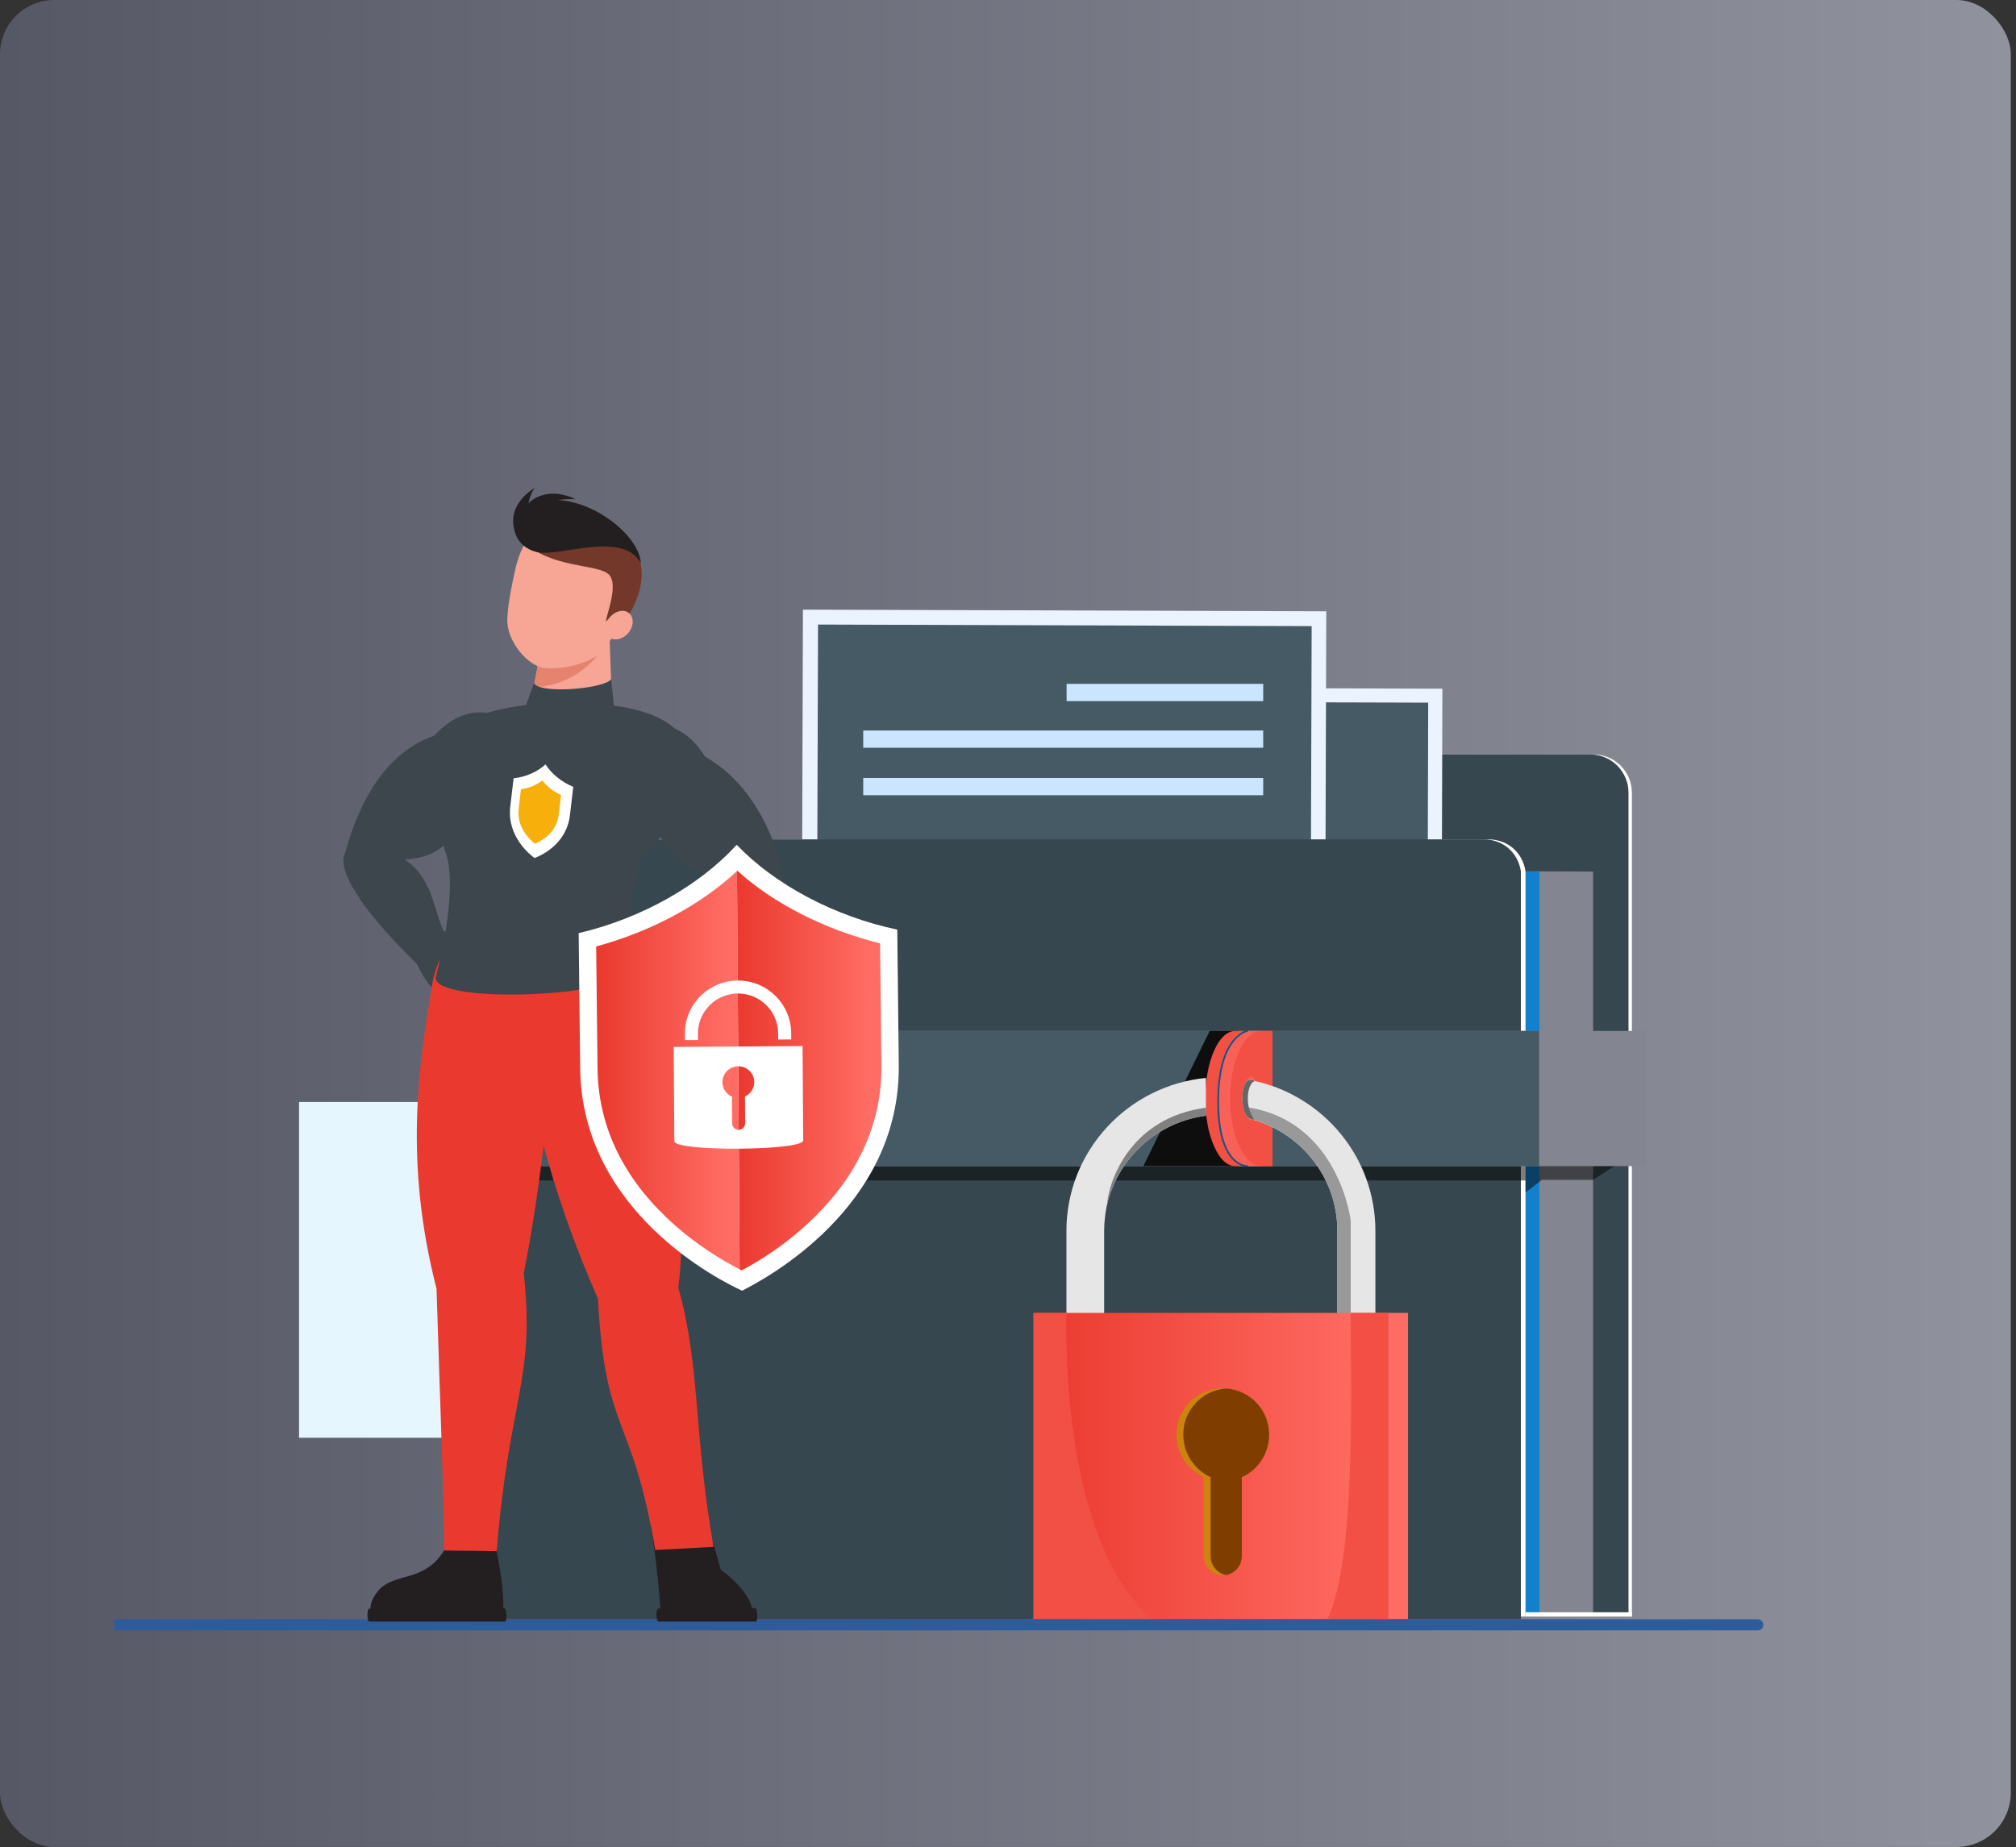 <svg width="371" height="340" viewBox="0 0 371 340" fill="none" xmlns="http://www.w3.org/2000/svg">
<rect x="0" y="0" width="371" height="340" fill="#333333" stroke="none"/>
<rect width="370.048" height="339.974" rx="10" fill="url(#paint0_linear_4011_73)"/>
<g clip-path="url(#clip0_4011_73)">
<path d="M323.487 300.103H5.641C5.079 300.103 4.623 299.647 4.623 299.085C4.623 298.523 5.079 298.067 5.641 298.067H323.487C324.049 298.067 324.505 298.523 324.505 299.085C324.505 299.647 324.049 300.103 323.487 300.103Z" fill="#2E5B99"/>
<path d="M55.034 264.651H123.807L123.807 202.849H55.034L55.034 264.651Z" fill="#E6F6FF"/>
<path d="M211.124 154.505V145.926C211.124 142.031 214.281 138.873 218.176 138.873H293.26C297.156 138.873 300.314 142.031 300.314 145.926V297.565H106.093V154.505H211.124Z" fill="white"/>
<path d="M210.5 154.505V145.926C210.5 142.031 213.657 138.873 217.552 138.873H292.636C296.532 138.873 299.69 142.031 299.69 145.926V297.565H105.469V154.505H210.5Z" fill="#37474F"/>
<path d="M293.184 160.432V297.565H113.267V159.758L293.184 160.432Z" fill="#838591"/>
<path d="M283.307 160.432V297.565H103.39V159.758L283.307 160.432Z" fill="#1480CC"/>
<path d="M96.136 154.506H273.881C277.529 154.506 280.216 156.975 280.74 160.388V297.565H86.749L86.749 163.869C86.705 158.942 91.152 154.506 96.136 154.506Z" fill="white"/>
<path d="M161.333 205.429L265.219 205.72L265.44 126.769L161.554 126.478L161.333 205.429Z" fill="#EBF3FF"/>
<path d="M164.054 201.642L262.625 201.918L262.829 129.338L164.257 129.062L164.054 201.642Z" fill="#455A64"/>
<path d="M254.318 196.07L190.972 195.892L225.607 162.665L254.318 196.07Z" fill="#E3EEFF"/>
<path d="M225.514 195.989L172.29 195.84L201.171 168.378L225.514 195.989Z" fill="#E3EEFF"/>
<path d="M211.008 160.461C213.873 157.597 213.873 152.952 211.008 150.087C208.144 147.222 203.499 147.222 200.634 150.087C197.769 152.952 197.769 157.597 200.634 160.461C203.499 163.326 208.144 163.326 211.008 160.461Z" fill="#E3EEFF"/>
<path d="M147.495 195.973L243.805 196.281L244.073 112.525L147.763 112.217L147.495 195.973Z" fill="#EBF3FF"/>
<path d="M150.294 191.961L241.136 192.252L241.382 115.254L150.541 114.964L150.294 191.961Z" fill="#455A64"/>
<path d="M232.464 125.88H196.285V129.059H232.464V125.88Z" fill="#CCE5FF"/>
<path d="M158.858 137.642H232.464V134.463H158.858V137.642Z" fill="#CCE5FF"/>
<path d="M158.858 146.381H232.464V143.203H158.858V146.381Z" fill="#CCE5FF"/>
<path d="M95.281 154.506H273.026C276.674 154.506 279.36 156.975 279.885 160.388V298.057H85.894L85.894 163.869C85.85 158.942 90.296 154.506 95.281 154.506Z" fill="#37474F"/>
<path d="M280.74 297.565H300.314V296.776H280.74V297.565Z" fill="white"/>
<path opacity="0.5" d="M300.314 212.527L293.184 217.179H283.764L280.74 219.505V217.295H86.749V212.527H300.314Z" fill="black"/>
<path d="M82.797 214.655L303.069 214.655V189.767L82.797 189.767V214.655Z" fill="#838591"/>
<path d="M82.797 214.655L283.241 214.655V189.767L82.797 189.767V214.655Z" fill="#455A64"/>
<path d="M227.828 189.767V214.646H210.412L222.623 189.767H227.828Z" fill="#0E0E0E"/>
<path d="M221.809 202.183C221.809 205.626 222.41 208.743 223.421 210.984C224.408 213.28 225.78 214.646 227.296 214.646H231.921V189.775H227.296C224.264 189.775 221.809 195.351 221.809 202.183ZM226.189 206.283C225.323 206.009 224.649 204.316 224.649 202.183C224.649 200.107 225.323 198.412 226.189 198.139C227.056 198.412 227.73 200.107 227.73 202.183C227.73 204.316 227.056 206.009 226.189 206.283Z" fill="#F24F45"/>
<path d="M224.165 202.184C224.165 205.627 224.795 208.743 225.852 210.985C226.885 213.28 228.32 214.646 229.907 214.646H231.921V189.775H229.907C226.734 189.775 224.165 195.351 224.165 202.184ZM226.381 202.184C226.381 200.107 227.691 198.412 228.597 198.139C229.504 198.412 230.209 200.107 230.209 202.184C230.209 204.316 229.504 206.01 228.597 206.283C227.691 206.01 226.381 204.316 226.381 202.184Z" fill="#3F9EE6"/>
<path d="M224.024 202.183C224.024 205.626 224.626 208.743 225.637 210.984C226.624 213.28 227.996 214.646 229.512 214.646H234.137V189.775H229.512C226.479 189.775 224.024 195.351 224.024 202.183ZM228.405 206.283C227.539 206.009 226.865 204.316 226.865 202.183C226.865 200.107 227.539 198.412 228.405 198.139C229.271 198.412 229.945 200.107 229.945 202.183C229.945 204.316 229.271 206.009 228.405 206.283Z" fill="#F96057"/>
<path d="M226.38 202.183C226.38 205.626 227.01 208.743 228.067 210.984C229.1 213.28 230.535 214.646 232.122 214.646H234.137V189.775H232.122C228.949 189.775 226.38 195.351 226.38 202.183ZM228.597 202.183C228.597 200.107 229.302 198.412 230.208 198.139C231.115 198.412 231.82 200.107 231.82 202.183C231.82 204.316 231.115 206.009 230.208 206.283C229.302 206.009 228.597 204.316 228.597 202.183Z" fill="#F24F45"/>
<path d="M229.49 214.809C229.294 214.809 228.166 214.756 226.975 213.612C225.622 212.313 224.01 209.38 224.01 202.78C224.01 196.493 225.48 193.256 226.713 191.648C228.071 189.877 229.427 189.625 229.484 189.616C229.573 189.601 229.656 189.66 229.672 189.748C229.687 189.836 229.628 189.919 229.54 189.935C229.527 189.937 228.23 190.186 226.948 191.873C225.755 193.444 224.333 196.611 224.333 202.78C224.333 209.251 225.885 212.109 227.186 213.367C228.369 214.509 229.496 214.486 229.506 214.484C229.597 214.481 229.67 214.551 229.673 214.64C229.677 214.729 229.608 214.804 229.518 214.808C229.515 214.808 229.505 214.809 229.49 214.809Z" fill="#1A5380"/>
<path d="M230.207 205.95C230.425 206.005 230.588 206.059 230.807 206.114C230.752 206.169 230.752 206.169 230.807 206.169C239.608 208.792 246.112 216.882 246.112 226.557V247.334H253.109V226.557C253.109 213.111 243.653 201.85 231.026 199.008C230.752 198.898 230.479 198.843 230.206 198.79C228.183 198.352 228.019 205.623 230.207 205.95Z" fill="#E6E6E6"/>
<path d="M221.925 198.418V205.376C212.906 206.537 205.624 213.228 203.687 221.972C203.631 222.189 203.578 222.353 203.578 222.518C203.469 223.01 203.414 223.446 203.359 223.939C203.25 224.813 203.195 225.688 203.195 226.563V247.34H196.253V226.563C196.253 211.868 207.545 199.828 221.925 198.418Z" fill="#E6E6E6"/>
<path d="M230.045 203.897C246.451 206.774 248.564 224.637 248.564 224.637V247.34H246.103V226.563C246.103 216.683 239.329 208.425 230.212 205.965C229.515 205.739 229.081 203.698 229.081 203.698C229.081 203.698 229.512 203.795 230.045 203.897Z" fill="#999999"/>
<path d="M221.925 203.897V205.376C212.906 206.537 205.624 213.228 203.688 221.972C204.08 216.868 208.312 205.715 221.925 203.897Z" fill="#808080"/>
<path d="M230.206 205.95C230.425 206.004 230.588 206.059 230.807 206.114C230.643 205.676 229.754 204.683 229.644 202.607C229.535 200.474 230.259 199.032 231.026 199.008C230.752 198.898 230.479 198.843 230.206 198.79C228.183 198.352 228.019 205.623 230.206 205.95Z" fill="#666666"/>
<path d="M259.113 241.67H190.185V298.014H259.113V241.67Z" fill="url(#paint1_linear_4011_73)"/>
<path d="M225.686 255.588C225.467 255.533 225.248 255.533 225.029 255.533C220.329 255.533 216.502 259.34 216.502 264.086C216.502 267.562 218.58 270.542 221.532 271.921V286.433C221.532 288.365 223.116 289.965 225.029 289.965C225.194 289.965 225.412 289.965 225.577 289.91H225.739C227.325 289.579 228.529 288.144 228.529 286.433V271.921C231.479 270.597 233.557 267.562 233.557 264.086C233.557 259.561 230.112 255.919 225.686 255.588Z" fill="#CC840A"/>
<path d="M225.686 255.588C221.258 255.863 217.759 259.561 217.759 264.086C217.759 267.562 219.837 270.542 222.789 271.921V286.433C222.789 288.144 223.991 289.579 225.577 289.91H225.74C227.325 289.579 228.529 288.144 228.529 286.433V271.921C231.479 270.597 233.557 267.562 233.557 264.086C233.557 259.561 230.113 255.919 225.686 255.588Z" fill="#803D00"/>
<path d="M212.057 298.014H190.185V241.67H196.253C196.253 241.67 194.641 283.243 212.057 298.014Z" fill="#F24F45"/>
<path d="M244.314 298.014C249.538 286.836 248.564 256.785 248.564 241.67H255.506V298.014H244.314Z" fill="#F24F45"/>
<path d="M88.86 147.435C82.058 155.755 80.81 157.773 74.445 158.21C76.588 159.562 77.856 161.392 78.73 163.368H78.751C80.623 167.466 80.893 172.25 84.159 174.933L80.248 178.782L79.25 179.78C79.25 179.78 79.104 179.655 78.855 179.426C77.149 177.846 70.368 171.46 66.333 165.594C63.962 162.182 62.526 158.958 63.525 156.941C65.147 151.075 69.307 139.031 79.895 135.432C86.843 127.882 93.644 131.938 96.057 135.079C99.281 139.281 96.036 148.266 88.86 147.435Z" fill="#3C464C"/>
<path d="M84.159 174.933L80.249 178.782L78.855 179.427C77.254 177.929 71.138 172.187 67.061 166.613C66.811 166.28 66.562 165.927 66.333 165.594C68.351 165.573 74.841 165.407 78.73 163.368H78.751C78.918 163.722 79.063 164.075 79.188 164.429C80.686 168.256 81.164 172.479 84.159 174.933Z" fill="#3C464C"/>
<path d="M79.188 164.429C74.882 167.05 69.952 166.967 67.061 166.613C66.811 166.28 66.562 165.927 66.333 165.594C68.351 165.573 74.841 165.407 78.73 163.368H78.751C78.918 163.722 79.063 164.075 79.188 164.429Z" fill="#3C464C"/>
<path d="M81.228 171.382C81.228 171.382 85.684 171.796 87.032 172.969C88.159 173.949 87.471 175.173 87.471 175.173C89.869 176.521 87.471 181.751 83.285 183.041C79.098 184.332 76.355 176.446 76.355 176.446C76.355 176.446 76.993 171.663 81.228 171.382Z" fill="#3C464C"/>
<path d="M137.441 298.292H122.326C122.015 298.114 121.785 297.913 121.649 297.685C120.87 286.443 119.75 281.031 119.75 281.031L130.276 280.602L132.659 288.965C136.186 291.376 140.39 296.546 137.441 298.292Z" fill="#231F20"/>
<path d="M121.181 298.495H139.1C139.555 298.495 139.402 296.003 138.948 296.003L121.135 296.103C120.668 296.103 120.713 298.495 121.181 298.495Z" fill="#231F20"/>
<path d="M114.937 178.565C117.382 185.146 127.789 215.296 124.818 237.002C128.905 251.436 127.622 263.663 131.308 284.744L120.58 285.31C116.219 259.588 111.421 264.496 110.032 239.024C101.193 219.051 96.609 200.13 94.257 180.65C91.969 165.964 109.999 158.253 114.937 178.565Z" fill="#EA3A2F"/>
<path d="M102.249 181.356C101.491 210.017 96.382 234.363 96.382 234.363C98.545 253.918 93.626 257.563 91.404 285.538L81.708 285.41C81.683 274.055 81.025 259.993 80.335 237.226C74.231 213.431 77.171 195.906 79.447 181.682C81.876 165.526 103.799 160.179 102.249 181.356Z" fill="#EA3A2F"/>
<path d="M91.404 285.538C92.269 290.17 92.889 293.784 92.526 297.976L69.043 298.433C69.043 298.433 66.719 296.169 69.641 292.774C72.564 289.378 78.114 291.343 81.708 285.41L91.404 285.538Z" fill="#231F20"/>
<path d="M67.977 298.495H92.926C93.38 298.495 93.261 296.003 92.807 296.003L67.964 296.103C67.496 296.103 67.51 298.495 67.977 298.495Z" fill="#231F20"/>
<path d="M80.17 180C80.17 184.957 115.369 183.522 115.369 178.565C115.251 170.388 116.379 163.658 117.917 158.095C128.47 147.756 127.841 139.731 125.166 135.377C120.555 127.87 97.26 128.295 88.874 131.522C85.543 132.804 81.071 138.024 79.641 146.347C78.906 150.626 82.056 155.608 82.554 159.068C83.706 167.072 80.404 178.851 80.17 180Z" fill="#3C464C"/>
<path d="M102.112 134.928C103.849 133.549 110.777 131.42 112.619 129.911L112.204 117.886L105.392 117.223C103.416 117.386 101.441 117.86 99.742 118.531L98.209 126.449L97.871 128.166C97.099 129.856 98.628 131.894 102.112 134.928Z" fill="#F7A594"/>
<path d="M109.911 120.609C108.843 122.253 104.369 126.464 98.209 126.449L99.535 119.598L109.911 120.609Z" fill="#E6836F"/>
<path d="M94.835 104.767C94.301 107.136 93.2 112.337 93.38 114.733C93.654 118.38 97.06 122.425 100.031 122.956C103.47 123.306 108.106 122.282 110.623 120.12C112.023 118.478 114.735 114.584 115.982 111.175C118.585 104.064 113.561 97.829 107.187 96.389C100.813 94.949 96.5 97.38 94.835 104.767Z" fill="#F7A594"/>
<path d="M113.847 115.872C115.177 113.533 113.41 112.585 111.474 114.401C111.805 112.636 113.818 107.463 112.035 105.748C110.022 103.758 101.161 104.624 96.401 99.661C96.401 99.661 99.949 91.882 111.594 96.476C124.747 103.45 113.847 115.872 113.847 115.872Z" fill="#73382A"/>
<path d="M115.643 116.492C116.656 115.273 116.71 113.646 115.762 112.859C114.814 112.071 113.225 112.421 112.211 113.641C111.198 114.86 111.145 116.487 112.093 117.274C113.04 118.062 114.63 117.712 115.643 116.492Z" fill="#F7A594"/>
<path d="M98.259 125.756C99.423 127.835 111.399 126.754 112.48 125.007L113.145 131.66L102.001 137.98L96.18 131.577L98.259 125.756Z" fill="#3C464C"/>
<path d="M117.939 103.678C117.611 97.854 106.34 89.637 98.255 92.687C92.802 94.745 94.081 100.534 98.829 101.627C103.016 102.591 114.611 97.572 117.939 103.678Z" fill="#231F20"/>
<path d="M97.249 92.706C97.249 92.706 97.488 91.045 98.385 89.804C92.058 93.948 95.207 98.903 95.281 99.114C97.79 91.496 103.776 91.846 105.902 91.873C100.433 89.299 97.303 92.478 97.249 92.706Z" fill="#231F20"/>
<path d="M141.174 169.089C135.101 175.599 122.287 183.025 122.287 183.025L118.356 177.367C122.433 175.121 124.679 169.296 128.569 165.303C129.9 163.93 131.419 162.786 133.249 162.037C127.05 160.435 123.93 158.896 118.772 149.473C111.554 148.974 109.994 139.531 113.925 136.015C116.879 133.373 124.325 130.607 129.775 139.302C139.51 144.772 143.67 156.712 144.19 162.786C144.669 164.512 143.358 166.738 141.174 169.089Z" fill="#3C464C"/>
<path d="M121.881 174.405C121.881 174.405 117.425 173.998 115.884 174.904C114.598 175.662 115.05 176.991 115.05 176.991C112.446 177.878 113.848 183.458 117.728 185.492C121.608 187.527 125.746 180.275 125.746 180.275C125.746 180.275 125.994 175.456 121.881 174.405Z" fill="#231F20"/>
<path d="M141.175 169.089C140.8 169.484 140.405 169.9 139.989 170.295C133.582 176.493 122.287 183.025 122.287 183.025L118.356 177.367C121.871 175.432 124.014 170.856 127.03 167.07C127.508 166.447 128.029 165.864 128.569 165.303C130.088 166.197 134.622 168.589 141.175 169.089Z" fill="#231F20"/>
<path d="M141.175 169.089C140.8 169.484 140.405 169.9 139.989 170.295C134.498 170.024 129.339 168.048 127.03 167.07C127.509 166.447 128.029 165.864 128.569 165.303C130.088 166.197 134.622 168.589 141.175 169.089Z" fill="#66B8FF"/>
<path d="M105.504 144.832C105.507 144.812 105.508 144.803 105.508 144.801C105.508 144.805 105.504 144.832 105.504 144.832Z" fill="#D9FFFF"/>
<path d="M105.504 144.832C105.507 144.812 105.508 144.803 105.508 144.801C105.508 144.805 105.504 144.832 105.504 144.832Z" fill="#D9FFFF"/>
<path d="M94.509 143.255C94.509 143.255 94.512 143.228 94.513 143.224C94.512 143.226 94.511 143.235 94.509 143.255Z" fill="#D9FFFF"/>
<path d="M94.509 143.255C94.509 143.255 94.512 143.228 94.513 143.224C94.512 143.226 94.511 143.235 94.509 143.255Z" fill="#D9FFFF"/>
<path d="M100.391 140.7C101.485 142.421 103.376 143.979 105.497 144.839C105.478 145.002 105.372 145.905 104.882 150.07C104.229 155.626 99.165 157.637 98.379 157.944C97.712 157.472 93.247 154.051 93.9 148.495C94.389 144.33 94.496 143.426 94.515 143.263C96.765 143.031 98.935 142.055 100.391 140.7Z" fill="white"/>
<path d="M99.813 143.651C99.81 143.653 99.807 143.655 99.804 143.658C98.747 144.493 97.352 145.071 95.865 145.286L95.448 148.839C95.257 150.465 95.669 152.017 96.672 153.451C97.304 154.354 98.002 154.968 98.391 155.273C98.408 155.287 98.426 155.301 98.442 155.313C98.873 155.14 99.728 154.738 100.584 154.013C101.886 152.909 102.643 151.525 102.834 149.899L103.252 146.346C101.86 145.717 100.642 144.76 99.813 143.651Z" fill="#F7AF0C"/>
<path d="M165.156 171.09C165.155 170.992 165.154 170.949 165.154 170.939C165.155 170.957 165.156 171.09 165.156 171.09Z" fill="#D9FFFF"/>
<path d="M165.156 171.09C165.155 170.992 165.154 170.949 165.154 170.939C165.155 170.957 165.156 171.09 165.156 171.09Z" fill="#D9FFFF"/>
<path d="M106.457 171.736C106.457 171.736 106.455 171.603 106.455 171.585C106.455 171.595 106.456 171.638 106.457 171.736Z" fill="#D9FFFF"/>
<path d="M106.457 171.736C106.457 171.736 106.455 171.603 106.455 171.585C106.455 171.595 106.456 171.638 106.457 171.736Z" fill="#D9FFFF"/>
<path d="M135.581 155.497C142.469 162.746 153.424 168.652 165.122 171.122C165.13 171.898 165.178 176.2 165.399 196.03C165.692 222.481 140.487 235.574 136.574 237.583C132.758 235.865 107.062 223.127 106.768 196.675C106.548 176.846 106.5 172.544 106.492 171.768C118.131 169.04 128.854 162.896 135.581 155.497Z" fill="white"/>
<path d="M135.683 160.277C142.422 166.35 151.734 171.097 161.956 173.65L162.205 196.062C162.319 206.317 158.288 215.621 150.222 223.717C144.923 229.037 139.336 232.351 136.5 233.844C136.377 233.782 136.243 233.714 136.11 233.646L135.625 160.33C135.644 160.312 135.664 160.295 135.683 160.277Z" fill="url(#paint2_linear_4011_73)"/>
<path d="M135.625 160.33L136.11 233.646C133.14 232.133 127.74 229.001 122.556 224.022C114.313 216.106 110.076 206.892 109.962 196.637L109.713 174.225C119.847 171.456 129.026 166.525 135.625 160.33Z" fill="url(#paint3_linear_4011_73)"/>
<path d="M123.98 192.712L124.096 210.075C124.108 212.008 147.823 211.852 147.811 209.919L147.696 192.556L123.98 192.712ZM132.952 199.207C132.941 197.596 134.239 196.288 135.857 196.278C137.475 196.267 138.8 197.558 138.811 199.169C138.819 200.346 138.111 201.373 137.099 201.835L137.131 206.767C137.136 207.423 136.604 207.971 135.934 207.975C135.276 207.979 134.736 207.439 134.732 206.783L134.7 201.862C133.67 201.413 132.96 200.396 132.952 199.207Z" fill="white"/>
<path d="M126.049 191.461L128.449 191.445L128.441 190.276C128.414 186.225 131.704 182.907 135.773 182.88C139.842 182.854 143.175 186.128 143.202 190.179L143.21 191.348L145.61 191.332L145.603 190.163C145.567 184.794 141.15 180.456 135.757 180.491C130.364 180.526 126.005 184.923 126.041 190.291L126.049 191.461Z" fill="white"/>
</g>
<defs>
<linearGradient id="paint0_linear_4011_73" x1="0" y1="169.987" x2="370.048" y2="169.987" gradientUnits="userSpaceOnUse">
<stop stop-color="#565866"/>
<stop offset="1" stop-color="#90929D"/>
</linearGradient>
<linearGradient id="paint1_linear_4011_73" x1="180.412" y1="269.842" x2="252.925" y2="269.842" gradientUnits="userSpaceOnUse">
<stop stop-color="#E73126"/>
<stop offset="1" stop-color="#FF6C63"/>
</linearGradient>
<linearGradient id="paint2_linear_4011_73" x1="131.855" y1="197.06" x2="159.821" y2="197.06" gradientUnits="userSpaceOnUse">
<stop stop-color="#E73126"/>
<stop offset="1" stop-color="#FF6C63"/>
</linearGradient>
<linearGradient id="paint3_linear_4011_73" x1="105.97" y1="196.988" x2="133.74" y2="196.988" gradientUnits="userSpaceOnUse">
<stop stop-color="#E73126"/>
<stop offset="1" stop-color="#FF6C63"/>
</linearGradient>
<clipPath id="clip0_4011_73">
<rect width="321" height="304" fill="white" transform="translate(21 35)"/>
</clipPath>
</defs>
</svg>

